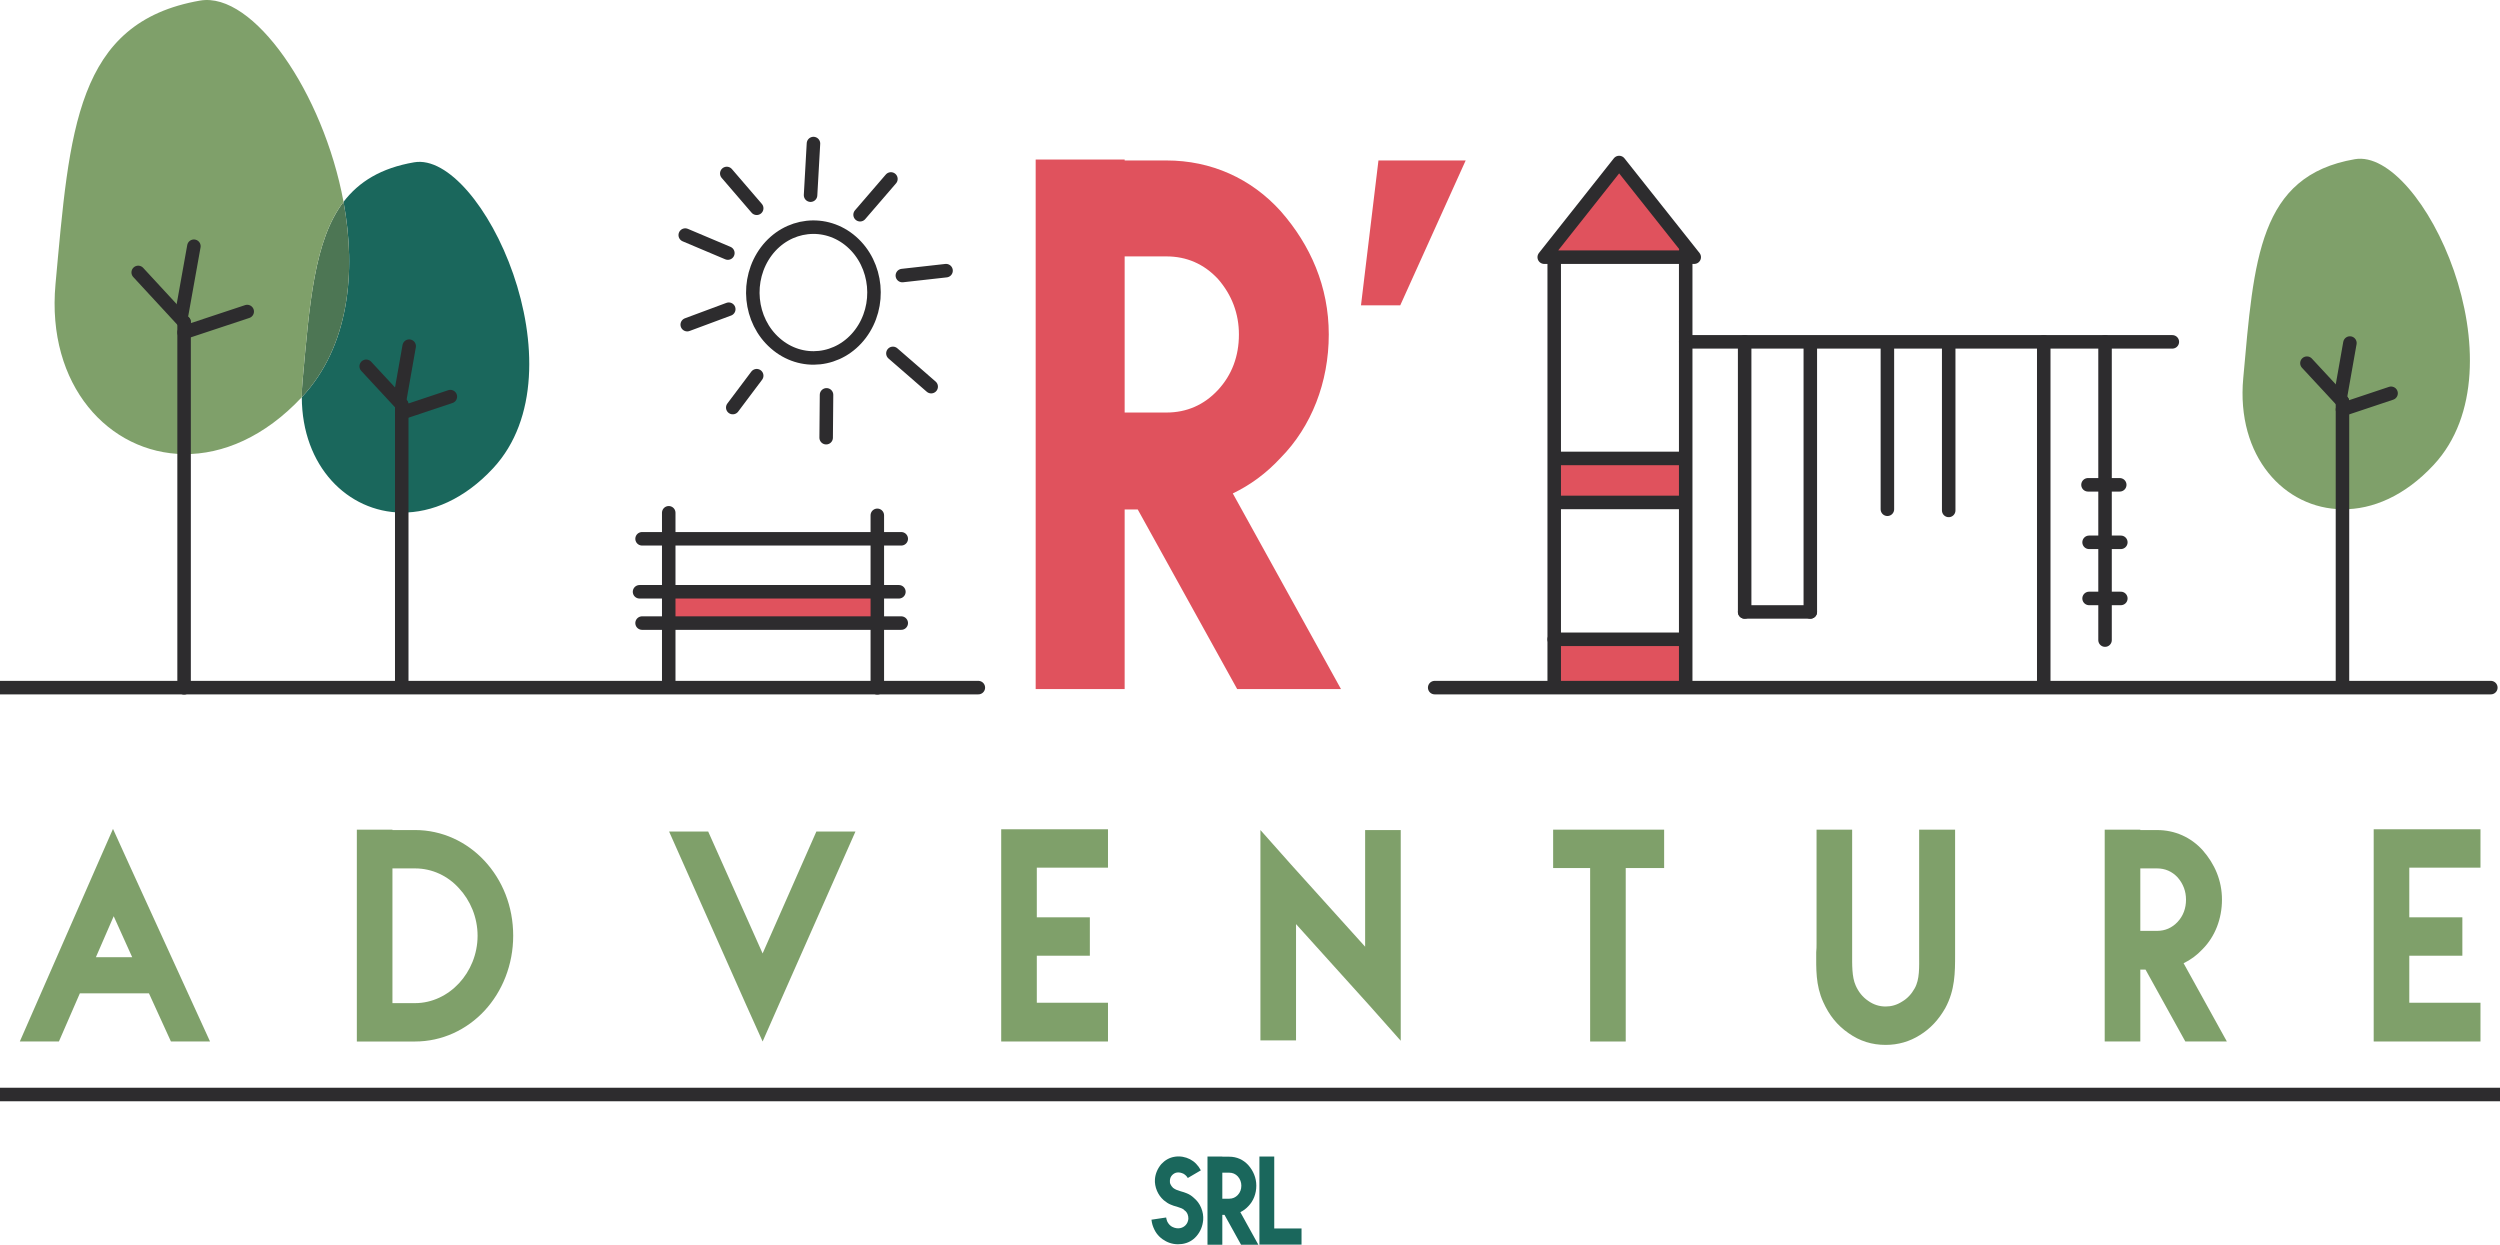 <svg width="231" height="115" viewBox="0 0 231 115" fill="none" xmlns="http://www.w3.org/2000/svg">
<g clip-path="url(#clip0)">
<path d="M103.918 38.118H107.787C109.64 38.118 111.252 37.423 112.542 36.033C113.832 34.642 114.476 32.904 114.476 30.905C114.476 28.994 113.832 27.256 112.542 25.778C111.252 24.388 109.64 23.692 107.787 23.692H103.918V38.118ZM123.908 63.672H114.316L105.126 47.072H103.918V63.672H95.696V14.74H103.918V14.827H107.787C111.897 14.827 115.606 16.478 118.344 19.52C121.087 22.649 122.779 26.474 122.779 30.905C122.779 35.338 121.167 39.423 118.344 42.29C116.976 43.769 115.526 44.812 113.911 45.594L123.908 63.672Z" fill="#E0525D"/>
<path d="M127.369 14.827H135.428H127.369ZM135.428 14.827L129.383 28.212H125.755L127.369 14.827H135.428Z" fill="#E0525D"/>
<path d="M10.506 84.658L8.861 88.446L10.506 84.658ZM8.861 88.446H12.214L10.506 84.658L8.861 88.446ZM13.763 91.784H7.379L5.443 96.234H1.831L8.958 79.964L10.441 76.59L11.956 79.929L19.407 96.234H15.794L13.763 91.784Z" fill="#7FA06A"/>
<path d="M36.262 80.241V92.689H38.357C39.937 92.689 41.389 91.959 42.42 90.844C43.453 89.733 44.129 88.169 44.129 86.464C44.129 84.761 43.453 83.197 42.42 82.085C41.389 80.936 39.937 80.241 38.357 80.241H36.262ZM32.972 76.66H36.262H32.972ZM36.262 76.66V76.696H38.357C40.841 76.696 43.129 77.772 44.774 79.545C46.418 81.319 47.419 83.72 47.419 86.464C47.419 89.142 46.418 91.61 44.774 93.384C43.129 95.157 40.841 96.235 38.357 96.235H35.262H32.972V76.66H36.262Z" fill="#7FA06A"/>
<path d="M61.824 76.833H65.436H61.824ZM65.436 76.833L70.466 88.099L75.433 76.833H79.044L71.951 92.864L70.466 96.234L68.95 92.864L61.824 76.833H65.436Z" fill="#7FA06A"/>
<path d="M95.801 80.171V84.76V80.171ZM95.801 84.76H100.702V88.308H95.801V92.653H102.378V96.234H92.511V76.625H102.378V80.171H95.801V84.76Z" fill="#7FA06A"/>
<path d="M126.138 76.696H129.428H126.138ZM129.428 76.696V91.818V96.166L126.557 92.931L119.753 85.387V96.131H116.463V81.04V76.696L119.334 79.929L126.138 87.475V76.696H129.428Z" fill="#7FA06A"/>
<path d="M143.51 76.66V80.207V76.66ZM143.51 76.66H153.766V80.207H150.217V96.235H146.929V80.207H143.51V76.66Z" fill="#7FA06A"/>
<path d="M171.138 76.66H167.849H171.138ZM171.138 76.66V83.927V87.194V88.029C171.138 89.142 171.106 90.256 171.462 91.053C171.72 91.646 172.106 92.133 172.621 92.479C173.106 92.829 173.655 93.001 174.234 93.001C174.751 93.001 175.265 92.863 175.749 92.55C176.234 92.27 176.62 91.854 176.911 91.332C177.393 90.499 177.33 89.352 177.33 88.204V87.821V83.892V76.66H180.651V83.892V87.821V88.204C180.651 89.838 180.651 91.472 179.748 93.14C179.136 94.219 178.36 95.052 177.393 95.645C176.458 96.235 175.395 96.549 174.234 96.549C172.976 96.549 171.848 96.2 170.817 95.471C169.753 94.74 169.011 93.803 168.464 92.584C167.753 91.019 167.818 89.489 167.818 87.994C167.849 87.716 167.849 87.439 167.849 87.194V83.927V76.66H171.138Z" fill="#7FA06A"/>
<path d="M197.765 86.013H199.311C200.056 86.013 200.699 85.735 201.216 85.178C201.731 84.622 201.988 83.928 201.988 83.126C201.988 82.362 201.731 81.666 201.216 81.075C200.699 80.519 200.056 80.241 199.311 80.241H197.765V86.013ZM205.762 96.234H201.924L198.248 89.594H197.765V96.234H194.475V76.66H197.765V76.697H199.311C200.956 76.697 202.442 77.356 203.537 78.573C204.632 79.823 205.31 81.354 205.31 83.126C205.31 84.901 204.665 86.536 203.537 87.683C202.989 88.272 202.409 88.69 201.764 89.003L205.762 96.234Z" fill="#7FA06A"/>
<path d="M222.619 80.171V84.76V80.171ZM222.619 84.76H227.522V88.308H222.619V92.653H229.196V96.234H219.329V76.625H229.196V80.171H222.619V84.76Z" fill="#7FA06A"/>
<path d="M109.751 108.848L110.959 108.139L109.751 108.848ZM109.751 108.848C109.657 108.675 109.522 108.558 109.362 108.457C109.147 108.356 108.947 108.311 108.745 108.342C108.571 108.37 108.423 108.457 108.301 108.587C108.18 108.717 108.113 108.876 108.1 109.066C108.087 109.196 108.1 109.325 108.154 109.428C108.194 109.53 108.273 109.644 108.394 109.76C108.489 109.833 108.596 109.89 108.691 109.934C108.838 109.993 108.959 110.034 109.105 110.078C109.294 110.136 109.483 110.179 109.671 110.267C109.886 110.355 110.1 110.484 110.3 110.673C110.611 110.931 110.838 111.238 110.986 111.599C111.147 111.99 111.201 112.351 111.173 112.741C111.119 113.306 110.919 113.8 110.556 114.22C110.221 114.61 109.765 114.869 109.214 114.945C108.729 115.014 108.205 114.945 107.737 114.697C107.308 114.478 106.905 114.117 106.663 113.612C106.583 113.452 106.542 113.335 106.488 113.175C106.448 113.047 106.421 112.887 106.394 112.7L107.752 112.496C107.765 112.596 107.791 112.671 107.803 112.713C107.819 112.757 107.832 112.829 107.87 112.901C107.992 113.12 108.14 113.278 108.327 113.366C108.556 113.481 108.812 113.525 109.04 113.481C109.253 113.437 109.416 113.35 109.563 113.191C109.697 113.047 109.778 112.857 109.806 112.627C109.806 112.466 109.791 112.336 109.738 112.207C109.684 112.077 109.603 111.931 109.442 111.831C109.362 111.729 109.253 111.686 109.16 111.642C109.014 111.584 108.892 111.541 108.745 111.497C108.543 111.453 108.355 111.382 108.18 111.308C107.952 111.223 107.752 111.077 107.534 110.904C107.241 110.643 107.052 110.369 106.905 110.034C106.756 109.674 106.689 109.311 106.717 108.95C106.756 108.443 106.972 107.952 107.308 107.56C107.63 107.213 108.046 106.953 108.571 106.879C109.04 106.809 109.522 106.893 109.953 107.111C110.367 107.327 110.703 107.661 110.959 108.139L109.751 108.848Z" fill="#1A675C"/>
<path d="M112.942 110.76H113.586C113.894 110.76 114.163 110.643 114.377 110.412C114.593 110.178 114.7 109.891 114.7 109.558C114.7 109.241 114.593 108.95 114.377 108.704C114.163 108.471 113.894 108.356 113.586 108.356H112.942V110.76ZM116.272 115.014H114.674L113.143 112.251H112.942V115.014H111.572V106.865H112.942V106.879H113.586C114.271 106.879 114.888 107.155 115.345 107.662C115.8 108.18 116.083 108.821 116.083 109.558C116.083 110.296 115.815 110.977 115.345 111.453C115.118 111.7 114.874 111.872 114.607 112.004L116.272 115.014Z" fill="#1A675C"/>
<path d="M117.74 106.865H116.37H117.74ZM117.74 106.865V113.511H120.262V115H117.74V115.014H116.37V106.865H117.74Z" fill="#1A675C"/>
<path d="M0.011 101.133H231.028" stroke="#2D2C2E" stroke-width="1.248" stroke-linecap="round"/>
<path d="M216.444 47.056C211.081 47.02 206.606 42.176 207.277 34.931C208.266 23.962 208.701 16.245 217.583 14.71C223.818 13.625 233.337 33.846 224.874 42.954C222.21 45.828 219.209 47.092 216.444 47.056Z" fill="#7FA06A"/>
<path d="M143.609 23.763H142.687L149.609 15.016L156.546 23.763H155.759H143.609Z" fill="#E0525D"/>
<path d="M155.759 62.976V63.536H143.609V63.428V59.072H155.207H155.759V62.976Z" fill="#E0525D"/>
<path d="M155.759 42.358V46.423H155.659H143.894H143.609V42.358H143.894H155.626H155.759Z" fill="#E0525D"/>
<path d="M81.064 57.573H61.791V54.681H81.064V57.573Z" fill="#E0525D"/>
<path d="M37.121 47.363C32.127 47.309 27.903 43.098 27.887 36.701C27.903 36.683 27.921 36.665 27.937 36.647C32.227 32.021 32.949 25.172 31.742 18.649C33.166 16.788 35.211 15.523 38.261 14.998C44.495 13.915 54.014 34.153 45.568 43.261C42.904 46.134 39.886 47.381 37.121 47.363Z" fill="#1A675C"/>
<path d="M31.742 18.649C32.948 25.173 32.227 32.022 27.937 36.648C27.921 36.665 27.904 36.683 27.887 36.701C27.887 36.231 27.904 35.744 27.954 35.237C28.608 28.027 29.027 22.227 31.742 18.649Z" fill="#4D7654"/>
<path d="M17.01 41.96C10.072 41.888 4.273 35.618 5.128 26.256C6.435 12.053 6.989 2.06 18.485 0.054C23.395 -0.794 29.865 8.547 31.742 18.649C29.027 22.227 28.608 28.027 27.954 35.237C27.904 35.743 27.887 36.231 27.887 36.701C24.451 40.37 20.58 41.996 17.01 41.96Z" fill="#7FA06A"/>
<path d="M0 63.536H17.01H37.121H61.791H81.064H90.399" stroke="#2D2C2E" stroke-width="1.248" stroke-linecap="round"/>
<path d="M132.565 63.536H143.609H155.759H188.842H230.153" stroke="#2D2C2E" stroke-width="1.248" stroke-linecap="round"/>
<path d="M17.01 63.554V63.535V41.96V30.72V29.763" stroke="#2D2C2E" stroke-width="1.248" stroke-linecap="round"/>
<path d="M17.01 29.763L12.77 25.172" stroke="#2D2C2E" stroke-width="1.248" stroke-linecap="round"/>
<path d="M16.793 29.021L17.916 22.751" stroke="#2D2C2E" stroke-width="1.248" stroke-linecap="round"/>
<path d="M17.01 30.72L22.843 28.786" stroke="#2D2C2E" stroke-width="1.248" stroke-linecap="round"/>
<path d="M37.121 63.482V47.363V38.147V37.388" stroke="#2D2C2E" stroke-width="1.248" stroke-linecap="round"/>
<path d="M37.121 37.389L33.837 33.846" stroke="#2D2C2E" stroke-width="1.248" stroke-linecap="round"/>
<path d="M36.954 36.828L37.808 31.984" stroke="#2D2C2E" stroke-width="1.248" stroke-linecap="round"/>
<path d="M37.121 38.147L41.613 36.647" stroke="#2D2C2E" stroke-width="1.248" stroke-linecap="round"/>
<path d="M61.791 63.301V57.572V54.681V49.785V47.381" stroke="#2D2C2E" stroke-width="1.248" stroke-linecap="round"/>
<path d="M59.327 57.573H61.79H81.064H83.276" stroke="#2D2C2E" stroke-width="1.248" stroke-linecap="round"/>
<path d="M81.064 63.554V63.535V57.573V54.681V49.784V47.616" stroke="#2D2C2E" stroke-width="1.248" stroke-linecap="round"/>
<path d="M59.093 54.681H61.791H81.064H83.058" stroke="#2D2C2E" stroke-width="1.248" stroke-linecap="round"/>
<path d="M59.327 49.785H61.79H81.064H83.276" stroke="#2D2C2E" stroke-width="1.248" stroke-linecap="round"/>
<path d="M79.505 30.846C77.561 33.431 74.025 33.828 71.629 31.713C69.232 29.618 68.863 25.823 70.807 23.221C72.751 20.636 76.288 20.239 78.684 22.335C81.098 24.449 81.45 28.262 79.505 30.846Z" stroke="#2D2C2E" stroke-width="1.248" stroke-linecap="round"/>
<path d="M63.316 21.721L67.254 23.384" stroke="#2D2C2E" stroke-width="1.248" stroke-linecap="round"/>
<path d="M69.919 19.245L67.154 16.028" stroke="#2D2C2E" stroke-width="1.248" stroke-linecap="round"/>
<path d="M74.896 18.034L75.164 13.264" stroke="#2D2C2E" stroke-width="1.248" stroke-linecap="round"/>
<path d="M79.472 19.841L82.321 16.535" stroke="#2D2C2E" stroke-width="1.248" stroke-linecap="round"/>
<path d="M83.377 25.461L87.415 25.009" stroke="#2D2C2E" stroke-width="1.248" stroke-linecap="round"/>
<path d="M82.505 32.653L86.041 35.726" stroke="#2D2C2E" stroke-width="1.248" stroke-linecap="round"/>
<path d="M76.371 36.484L76.337 40.443" stroke="#2D2C2E" stroke-width="1.248" stroke-linecap="round"/>
<path d="M69.919 34.714L67.707 37.659" stroke="#2D2C2E" stroke-width="1.248" stroke-linecap="round"/>
<path d="M67.338 28.57L63.5 29.998" stroke="#2D2C2E" stroke-width="1.248" stroke-linecap="round"/>
<path d="M155.759 23.22V23.763V31.587V42.357V46.423V59.072V62.976" stroke="#2D2C2E" stroke-width="1.248" stroke-linecap="round" stroke-linejoin="bevel"/>
<path d="M143.609 23.763H142.687L149.609 15.016L156.546 23.763H155.759H143.609Z" stroke="#2D2C2E" stroke-width="1.248" stroke-linecap="round" stroke-linejoin="round"/>
<path d="M143.609 23.672V23.763V42.358V46.424V59.072V63.428" stroke="#2D2C2E" stroke-width="1.248" stroke-linecap="round" stroke-linejoin="bevel"/>
<path d="M155.759 31.587H161.206H167.273H188.842H194.507H200.724" stroke="#2D2C2E" stroke-width="1.248" stroke-linecap="round" stroke-linejoin="bevel"/>
<path d="M188.842 31.587V63.428" stroke="#2D2C2E" stroke-width="1.248" stroke-linecap="round" stroke-linejoin="bevel"/>
<path d="M194.506 31.587V44.797V50.11V55.296V59.145" stroke="#2D2C2E" stroke-width="1.248" stroke-linecap="round" stroke-linejoin="bevel"/>
<path d="M193.031 55.296H194.506H195.965" stroke="#2D2C2E" stroke-width="1.248" stroke-linecap="round" stroke-linejoin="bevel"/>
<path d="M193.031 50.11H194.506H195.965" stroke="#2D2C2E" stroke-width="1.248" stroke-linecap="round" stroke-linejoin="bevel"/>
<path d="M192.931 44.797H194.506H195.864" stroke="#2D2C2E" stroke-width="1.248" stroke-linecap="round" stroke-linejoin="bevel"/>
<path d="M161.206 31.587V56.543" stroke="#2D2C2E" stroke-width="1.248" stroke-linecap="round" stroke-linejoin="bevel"/>
<path d="M161.206 56.543H167.272" stroke="#2D2C2E" stroke-width="1.248" stroke-linecap="round" stroke-linejoin="bevel"/>
<path d="M167.273 56.543V32.039" stroke="#2D2C2E" stroke-width="1.248" stroke-linecap="round" stroke-linejoin="bevel"/>
<path d="M174.395 32.039V47.056" stroke="#2D2C2E" stroke-width="1.248" stroke-linecap="round" stroke-linejoin="bevel"/>
<path d="M180.06 32.039V47.164" stroke="#2D2C2E" stroke-width="1.248" stroke-linecap="round" stroke-linejoin="bevel"/>
<path d="M143.894 42.358H155.625" stroke="#2D2C2E" stroke-width="1.248" stroke-linecap="round" stroke-linejoin="bevel"/>
<path d="M143.894 46.423H155.658" stroke="#2D2C2E" stroke-width="1.248" stroke-linecap="round" stroke-linejoin="bevel"/>
<path d="M143.609 59.072H155.207" stroke="#2D2C2E" stroke-width="1.248" stroke-linecap="round" stroke-linejoin="bevel"/>
<path d="M216.444 63.193V47.056V37.84V37.099" stroke="#2D2C2E" stroke-width="1.248" stroke-linecap="round"/>
<path d="M216.444 37.099L213.16 33.557" stroke="#2D2C2E" stroke-width="1.248" stroke-linecap="round"/>
<path d="M216.276 36.539L217.132 31.696" stroke="#2D2C2E" stroke-width="1.248" stroke-linecap="round"/>
<path d="M216.444 37.84L220.936 36.34" stroke="#2D2C2E" stroke-width="1.248" stroke-linecap="round"/>
</g>
<defs>
<clipPath id="clip0">
<rect width="231" height="115" fill="white"/>
</clipPath>
</defs>
</svg>
